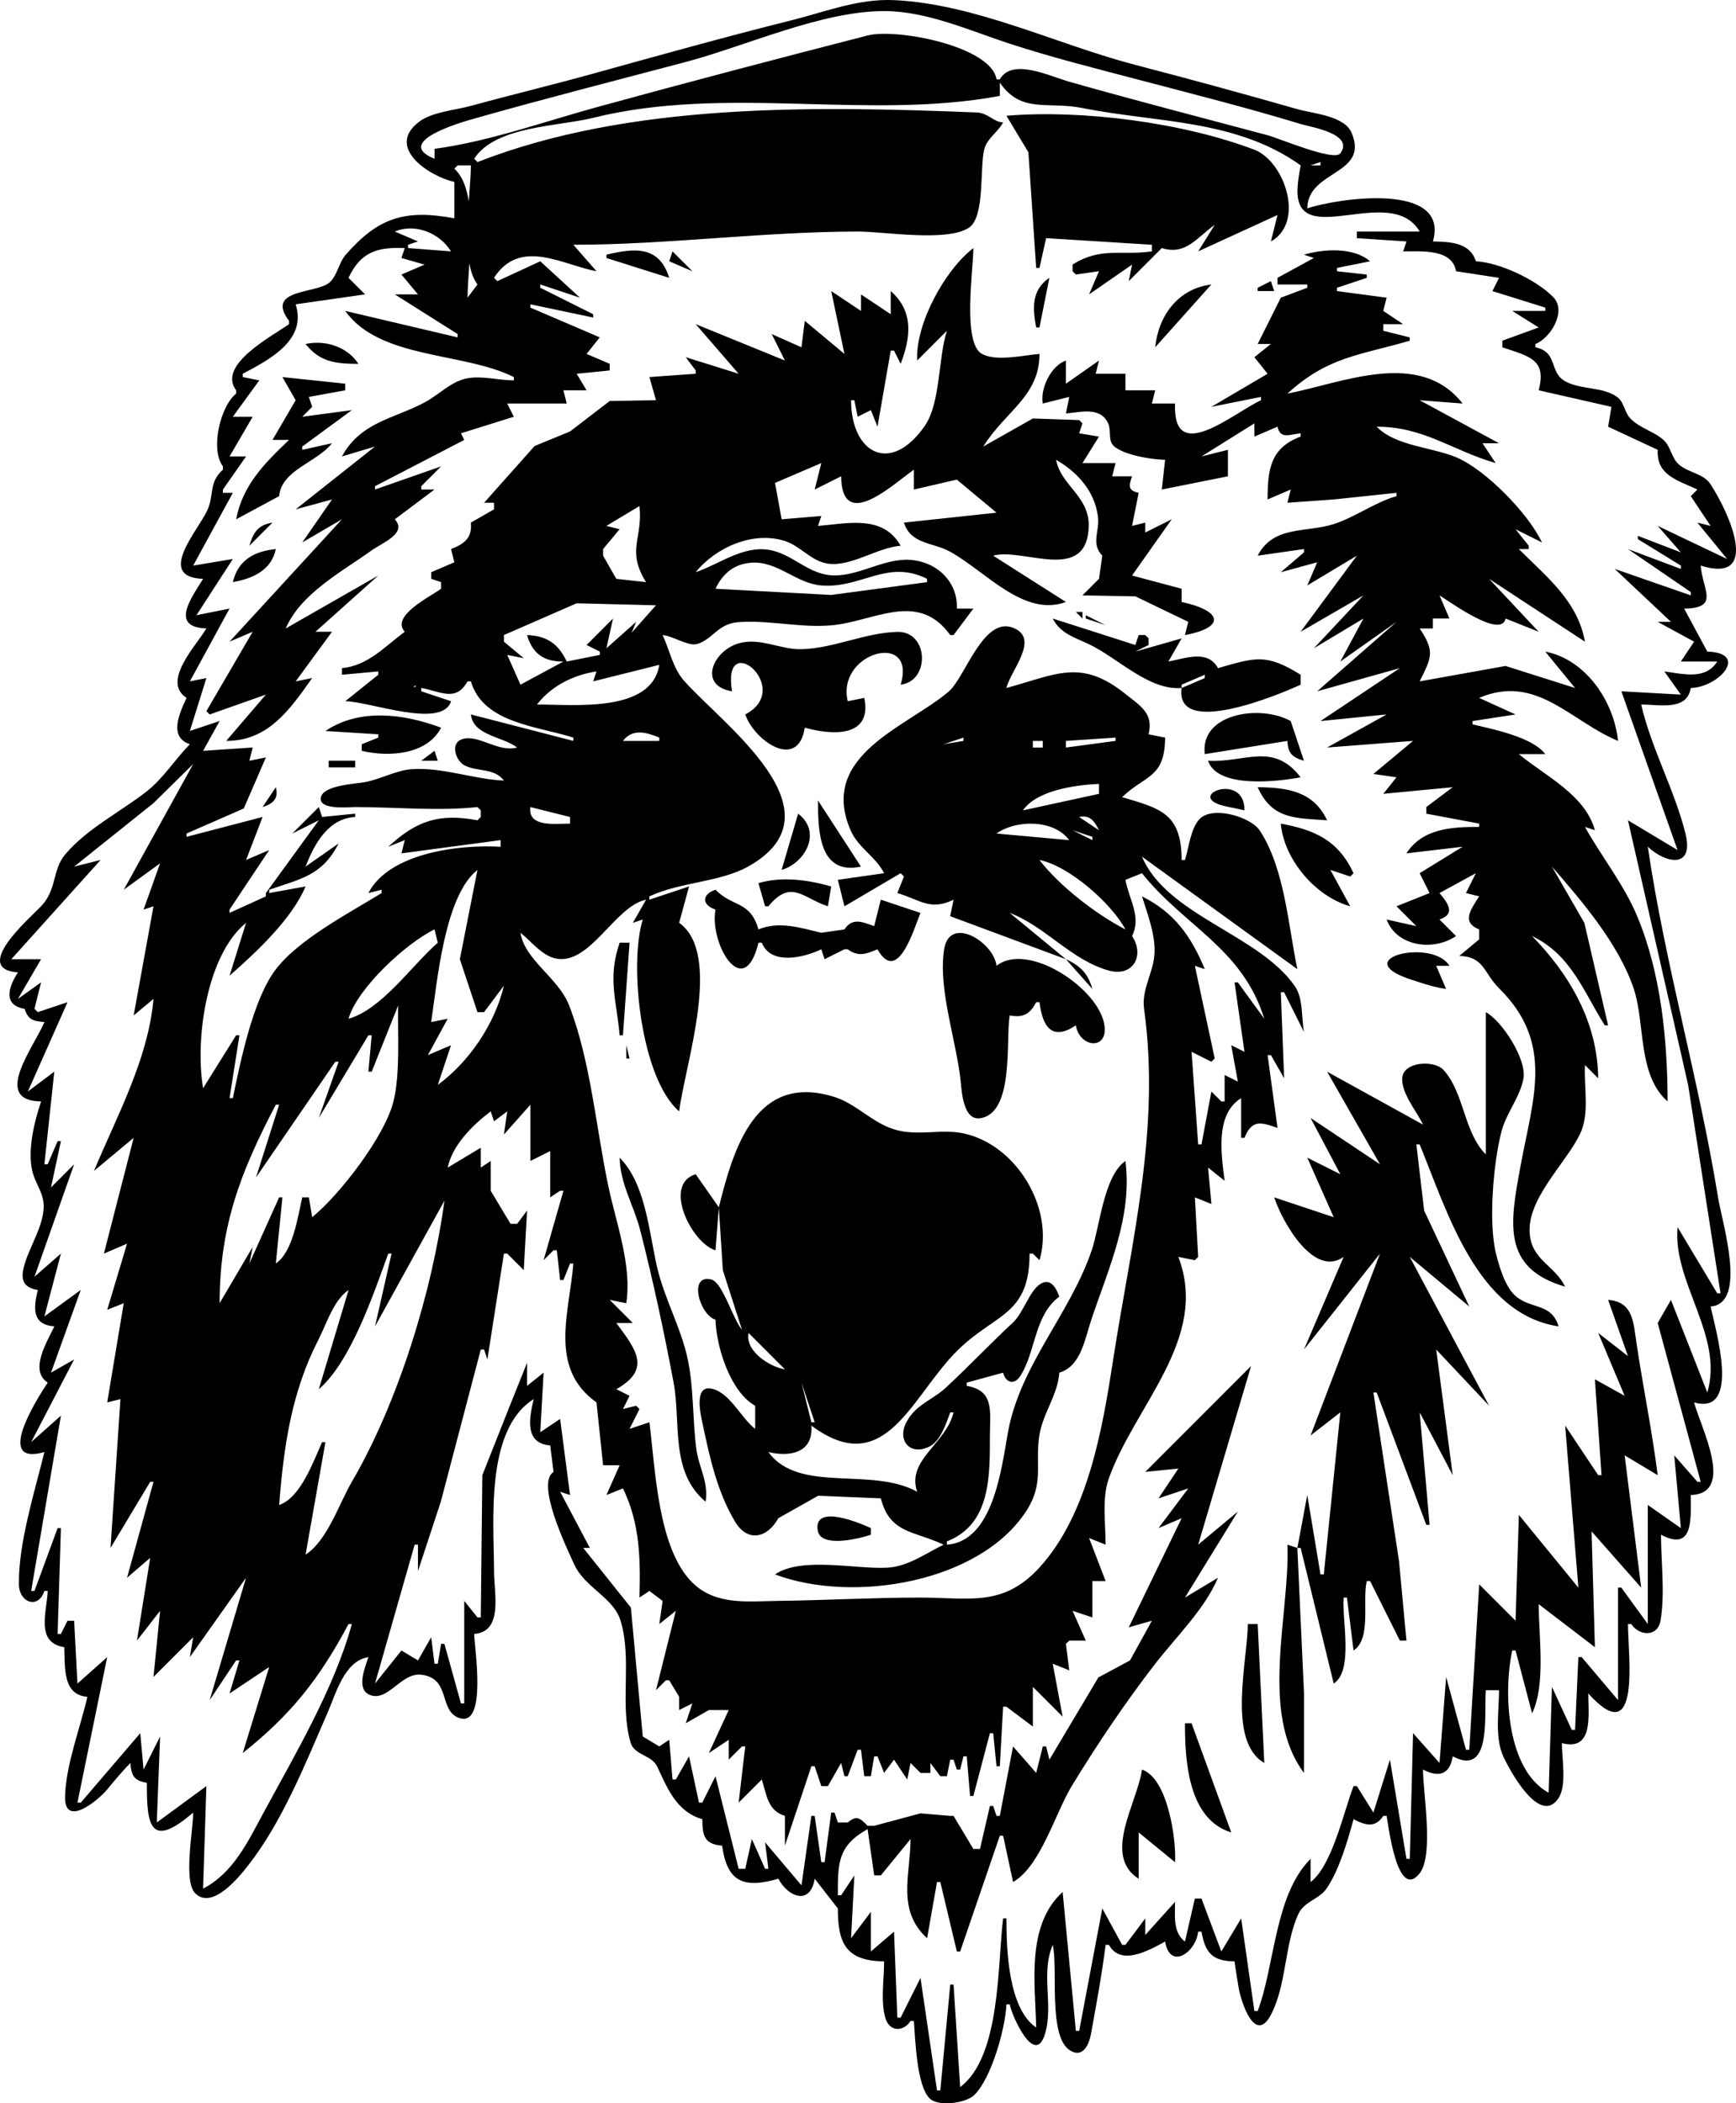 <?xml version="1.0" encoding="UTF-8" standalone="no"?>
<svg
   xmlns:dc="http://purl.org/dc/elements/1.1/"
   xmlns:cc="http://creativecommons.org/ns#"
   xmlns:rdf="http://www.w3.org/1999/02/22-rdf-syntax-ns#"
   xmlns:svg="http://www.w3.org/2000/svg"
   xmlns="http://www.w3.org/2000/svg"
   xmlns:sodipodi="http://sodipodi.sourceforge.net/DTD/sodipodi-0.dtd"
   xmlns:inkscape="http://www.inkscape.org/namespaces/inkscape"
   width="525.118"
   height="635.906"
   id="svg3052"
   version="1.1"
   inkscape:version="0.48.5 r10040"
   sodipodi:docname="Loewe_hellaufdunkel.svg">
  <defs
     id="defs3058" />
  <sodipodi:namedview
     pagecolor="#ffffff"
     bordercolor="#666666"
     borderopacity="1"
     objecttolerance="10"
     gridtolerance="10"
     guidetolerance="10"
     inkscape:pageopacity="0"
     inkscape:pageshadow="2"
     inkscape:window-width="1280"
     inkscape:window-height="751"
     id="namedview3056"
     showgrid="false"
     fit-margin-top="0"
     fit-margin-left="0"
     fit-margin-right="0"
     fit-margin-bottom="0"
     inkscape:zoom="0.60299194"
     inkscape:cx="269.43314"
     inkscape:cy="330.40328"
     inkscape:window-x="0"
     inkscape:window-y="25"
     inkscape:window-maximized="1"
     inkscape:current-layer="svg3052" />
  <path
     style="fill:#000000;stroke:none"
     d="m 137.433,55.002 0,11 c -14.844,-2.756 -22.963,-0.325 -32.852,11.015 -2.103,2.412 -2.524,6.125 -4.747,8.243 -3.872,3.691 -19.821,1.884 -12.401,11.742 l 0,1 c -5.493,3.866 -21.757,12.351 -16,20 l 0,1 c -4.804,3.808 -7.892,16.829 -4,22 l 0,1 c -4.357,3.845 -2.577,7.58 -4.728,12.286 -2.773,6.068 -15.713,20.24 -1.272,20.714 -3.573,5.796 -10.162,14.633 1,15 -3.092,5.219 -13.66,16.033 -6,21 -2.148,4.619 -5.506,11.841 1,14 -4.465,4.56 -8.017,10.301 -13.039,14.24 -8.033,6.3 -17.945,11.162 -24.643,19.045 -4.017,4.728 -2.486,10.685 -7.334,15.715 -3.713,3.852 -21.085,18.901 -6.984,20 -2.899,4.393 -4.621,9.895 2,11 1.099,3.321 2.59,3.737 6,4 -3.142,7.548 -16.093,23.821 -1,24 -2.05,6.054 -4.123,14.527 -2.701,20.91 0.868,3.899 3.636,6.854 3.484,11.09 -0.222,6.178 -4.465,12.081 -5.993,17.999 -1.082,4.191 0.053,6.307 4.21,7.001 -1.33,5.587 -1.79,10.471 5,11 -2.227,4.761 -7.673,13.307 -2,17 -3.278,4.969 -16.28,25.352 -1,21 -2.977,12.083 -7.87,27.569 -7.721,39.995 0.067,5.546 5.85,7.639 7.721,2.005 l 1,0 c -0.277,6.454 -3.771,15.601 5,17 0.265,6.183 -0.53,14.413 7,15 -2.167,9.473 -6.426,20.28 -6.757,29.981 -0.343,10.041 10.217,1.135 12.757,-1.982 2.252,-2.763 4.536,-5.424 7,-7.999 0.3,3.864 1.089,5.348 5,6 -0.11,13.238 1.173,20.043 14,9 0,5.229 -3.037,20.767 0.604,24.396 5.172,5.154 13.237,-4.866 16.006,-8.396 10.34,-13.186 17.304,-30.731 23.966,-46 2.645,-6.064 5.119,-15.811 12.424,-17 -0.938,2.96 -3.821,9.565 0.317,11.377 5.529,2.422 9.544,-6.782 15.682,-6.053 8.986,1.068 5.219,10.692 11.286,13.014 8.837,3.383 4.725,-21.569 4.715,-25.338 8.88,-0.692 6,-12.319 6,-19 0,-14.739 -2.818,-42.696 12,-52 -1.421,5.968 -2.751,13.396 5,14 l 1,8 c -5.372,3.499 3.776,22.561 6.275,28 3.243,7.059 11.868,9.948 14.005,17.004 3.575,11.804 -0.372,25.274 3.038,36.849 1.15,3.903 6.366,3.621 8.094,7.336 2.997,6.444 5.86,13.627 13.588,15.811 0.059,5.017 0.589,7.578 6,8 1.502,11.147 6.677,13.014 17,10 3.066,5.718 9.712,8.078 11,0 l 7,9 c 0,10.429 2.372,15.864 14,16 0,5.258 -1.079,11.856 0.318,16.941 1.223,4.455 5.495,4.417 7.682,1.059 l 1,0 c 0.438,5.497 0.81,19.42 4.742,23.396 2.633,2.661 11.023,1.464 13.531,-0.999 5.25,-5.156 9.398,-20.221 9.727,-27.397 l 1,0 c 0.565,3.326 7.62,19.162 10.682,8.852 2.595,-8.737 -1.382,-18.083 2.318,-26.852 1.693,7.11 -1.538,27.818 5.299,31.953 3.893,2.355 5.697,-1.889 6.258,-4.958 1.63,-8.917 3.299,-17.99 4.443,-26.995 l 1,0 c 3.566,6.461 11.899,1.782 17,-1 1.46,8.75 9.294,3.317 10,-3 l 1,0 c 1.125,6.504 3.391,8.922 10,9 0.34,2.679 0.812,5.333 1.246,8 0.636,3.911 4.951,17.653 9.9,7.852 4.572,-9.055 3.949,-20.543 7.987,-29.833 1.887,-4.34 6.317,-4.551 8.781,-8.166 3.73,-5.472 6.34,-14.468 8.086,-20.853 3.568,1.893 6.592,2.711 9,-1 l 1,0 c 0.529,2.807 3.221,25.861 9.972,17.396 4.388,-5.503 1.028,-24.413 1.028,-31.396 4.755,2.483 8.112,1.567 9,-4 11.895,6.311 9.413,-12.558 10,-20 l 4,0 c 0,6.206 -1.358,14.243 1.275,20 1.816,3.973 11.013,21.178 16.697,12.682 2.61,-3.9 1.028,-12.15 1.028,-16.682 9.682,2.571 8,-8.531 8,-15 16.083,17.812 12,-11.632 12,-21 l 1,0 c 2.33,3.593 7.975,4.09 8.852,-1.059 1.397,-8.201 0.148,-17.619 0.148,-25.941 9.941,5.274 9,-4.981 9,-12 13.571,-0.446 3.05,-20.33 1,-28 14.303,4.073 6.476,-21.94 5,-29 11.23,-0.875 3.495,-25.3 2.246,-33 -5.762,-35.53 -16.033,-70.539 -21.246,-106 5.768,5.334 14.021,6.493 11.391,-4 -3.332,-13.296 -10.295,-25.626 -13.391,-39 5.589,0 13.83,2.011 15,-5 8.518,-0.205 17.764,-10.581 5,-11 l -7,-13 c 10.891,-0.129 5.534,-5.718 5,-13 18.205,5.681 8.904,-15.454 2.969,-24.61 -2.142,-3.304 -6.868,-3.468 -9.652,-6.039 -2.256,-2.084 -2.321,-5.353 -4.634,-7.397 -2.988,-2.64 -7.39,-3.594 -10.084,-6.588 -1.732,-1.925 -1.719,-4.798 -3.916,-6.378 -4.302,-3.093 -10.883,-2.132 -15.535,-4.64 -5.198,-2.802 -2.144,-8.887 -9.148,-10.348 l 0,-1 c 4.412,-1.621 9.633,-9.837 5.396,-14.181 -5.052,-5.18 -16.117,-10.446 -23.396,-10.819 -1.799,-5.701 -7.714,-5.89 -13,-6 5.181,-18.196 -29.031,-13.037 -38,-10 0.138,-11.676 18.841,-10.01 13.397,-22.867 -2.185,-5.158 -11.67,-5.782 -16.397,-7.133 -16.263,-4.647 -32.627,-9.115 -49,-13.377 -23.694,-6.169 -48.483,-18.472 -73,-19.584 -10.814,-0.49 -20.66,3.499 -31,6.088 -20.079,5.026 -40.057,10.594 -60,16.128 -12.286,3.408 -24.702,6.382 -37,9.756 -4.757,1.305 -11.744,1.798 -15.721,4.843 -10.314,7.896 3.52,16.588 10.721,18.146 m 165,-31 -1,0 c -1.599,-10.058 -30.283,-15.521 -39,-13.275 -27.355,7.047 -54.765,14.219 -82,21.7 -15.98,4.39 -32.567,10.362 -49,12.575 l 0,3 c -12.677,-5.097 8.033,-11.016 12,-12.14 21.223,-6.016 42.669,-11.476 64,-17.125 18.287,-4.844 41.086,-15.388 60,-15.388 12.924,0 26.045,5.976 38,9.869 12.779,4.162 26,7.482 39,10.9 16.35,4.299 32.829,8.453 49,13.379 2.961,0.902 16.359,2.958 11.968,8.883 -1.865,2.516 -18.51,-4.57 -21.968,-5.495 -19.997,-5.346 -40.083,-10.514 -60,-16.173 -5.885,-1.672 -17.328,-7.304 -21,-0.71 m 0,1 c 6.553,9.444 14.412,5.55 25,7.665 22.576,4.51 46.413,3.319 66,17.335 -0.433,2.331 -0.861,4.626 -0.961,7.002 -0.803,19.117 28.163,-1.909 36.961,12.998 l -19,0 0,2 15,1 -1,3 c 5.604,0.015 14.814,-0.831 16,6 l 13,2 -2,4 16,5 0,1 -10,0 8,5 -11,4 0,2 c 8.174,2.765 13.451,3.617 11,13 l 22,5 -1,6 15,7 c -0.397,7.726 5.939,9.128 12,12 l -2,2 6,9 -4,-1 9,11 -21,-10 7,8 -13,-5 0,1 13,8 0,1 -16,-6 19,13 0,1 -23,-8 17,16 -4,0 11,6 -4,6 11,0 c -3.583,5.677 -10.296,3.721 -16,3 l 5,7 -18,-1 17,48 -15,-9 18.197,80 9.803,63 -1,0 -12,-20 c -1.523,16.752 14.065,32.866 9,50 l -11,-28 -4,7 13,48 -1,0 -7,-8 2,22 -10,-7 0,36 -8,-11 -1,0 0,34 -11,-13 -1,0 -1,22 -1,0 -6,-13 -1,32 c -12.745,-6.973 -13.742,-30.391 -11,-43 l 1,0 5,19 c 4.199,-8.727 2,-23.253 2,-33 l 17,13 -1,-35 15,17 -5,-40 10,6 c -1.702,-13.395 -4.452,-26.656 -6.427,-40 -0.943,-6.366 -1.045,-12.426 -8.573,-13 l 6,17 -9,-7 8,19 -9,-5 2,29 -1,0 -10,-15 4,49 -18,-22 -1,32 -11,-11 -3,50 -1,0 -6,-22 -2,26 -8,-9 -1,38 -1,0 -5,-30 -5,16 -5,-8 -1,0 c -2.982,7.685 -6.474,24.104 -13,29 l 0,-7 c -10.929,10.907 -10.752,32.088 -16,46 l -1,0 -4,-28 -6,10 -6,-16 -2,0 -3,13 c -3.688,-2.807 -2.997,-7.717 -3,-12 l -9,10 0,-5 -6,8 -1,0 -6,-11 -7,37 -1,0 -4,-42 c -11.141,10.183 -8.273,27.757 -8,41 -8.508,-5.823 -9,-23.73 -9,-33 l -1,0 c -1.745,13.807 -0.665,41.737 -13,51 l -2,-31 -1,0 -3,32 -1,0 -5,-34 -6,12 -1,0 -1,-26 -7,6 0,-12 -6,8 1,-19 -4,6 -1,0 c 0,-9.624 -0.076,-14.927 9,-20 l 2,14 2,0 9,-11 c -0.092,11.067 -4.242,21.488 5,30 l 3,-17 1,0 5,21 1,0 12,-35 1,0 3,14 c 8.296,-4.708 12.803,-20.878 17.734,-28.985 7.513,-12.353 16.391,-25.551 25.281,-37.015 6.304,-8.13 14.962,-16.495 18.985,-26 l -10,6 16,-26 -12,10 16,-54 -32,32 10,-1 -6,9 9,-3 -9,12 7,-3 -16,33 7,-2 -6.637,12.012 -9.548,5.132 -14.815,24.856 -1,-4 -1,0 -2,8 -7,-8 -4,21 -1,0 -1,-3 -1,0 -3,13 -2,0 -6,-10 -1,0 -9,-0.758 -14,3.758 -2,0 c -2.337,-2.413 -3.336,-3.233 -6,-1 l -3,0 -1,-3 -1,0 -2,15 -1,0 -2,-14 -1,0 -3,21 -11,-13 1,8 -1,0 -4,-9 -2,9 -2,0 -7,-28 -4,8 -1,0 -3,-14 -4,7 -1,0 -1,-12 -3,2 -5,-3 -3.6,-38.985 -14.4,-18.015 2,0 -9,-17 3,1 -3,-23 -6,4 1,-18 -5,4 0,-7 -5.609,14 -7.923,20 -0.468,43 -1,0 -4,-5 0,31 -1,0 -5,-18 -1,0 -1,6 -1,0 -1,-8 -4,7 -5,-3 -8,10 12,-42 1,0 0,8 6.91,-21 12.09,-46 1,0 1,3 5,-32 1,0 5,5 1,-18 -3,4 -2,0 -6,-10 0,-9 -3,2 0,-6 -10,6 c 1.372,-6.806 7.595,-12.902 13,-17 l 1,3 4,-3 -1,7 8,-9 0,17 6,-3 0,14 3,-2 1,0 -6,21 3,-3 1,0 1,9 1,0 2,-5 1,0 c -1.173,14.859 -7.608,31.588 7,42 l 2,19 5,0 -4,9 5,-2 c 5.22,10.662 5.302,21.605 5,33 l 3,-2 4,3 -1,7 5,-4 -6,24 3,-3 1,0 3,5 0,4 4,-2 -2,6 7,-4 6,0 -6,13 6,-4 0,6 4,-4 1,0 -2,17 7,-7 c 1.499,4.719 1.798,9.422 7,11 l 0,9 8,-24 1,0 2,6 2,0 4,-7 1,4 1,0 3,-8 1,0 1,8 2,0 1,-6 1,0 2,5 3,-4 4,6 1,-5 3,3 3,0 0,-3 3,4 2,0 1,-5 1,0 1,3 1,0 1,-4 1,0 1,12 1,0 5,-19 1,0 1,10 1,0 1,-18 1,0 8,6 0,-12 9,9 -3,-16 5,2 -1,-8 1,-1 5,0 -4,-9 6,2 0,-11 4,0 -5,-13 5,2 c 0,-6.318 -1.168,-13.973 0.969,-20 7.838,-22.108 30.482,-42.303 21.031,-67 l 5,1 1,-1 -1,-18 5,2 -1,-11 5,4 c -0.982,-7.762 -2.973,-20.126 5,-25 l 0,12 1,0 c 2.297,-5.61 4.881,-4.758 10,-3 l -3,-22 1,0 4,7 -1,-26 1,0 6,12 c -0.802,-4.322 -0.184,-10.13 -2.742,-13.826 -10.862,-15.694 -38.618,-21.294 -46.258,-39.174 l 47,34 c -2.72,-12.83 -3.796,-30.406 -11.363,-41.891 -2.722,-4.133 -14.033,-7.517 -18.073,-3.621 -2.839,2.737 -3.392,8.846 -4.564,12.512 l -1,0 c -0.039,-14.058 -6.361,-15.552 -18,-19 7.003,-6.759 12.896,-5.634 13,-18 l -5,-1 c 1.515,-6.349 -2.328,-8.461 -7,-12.2 -13.444,-10.76 -20.833,-5.938 -36,-1.8 1.216,-5.303 10.331,-14.962 1.978,-18.214 -8.992,-3.5 -14.48,15.03 -19.397,19.245 -12.527,10.737 -39.528,19.173 -29.738,41.969 2.256,5.251 7.628,8.005 10.157,13 l -14,2 2,8 17,-10 1,1 -2,5 c 6.86,2.018 9.941,5.484 17,2 l -1,5 35,13 -17,-14 c 10.764,4.08 18.773,14.392 30,17.433 7.449,2.018 10.851,-4.71 7,-10.433 2.921,-5.846 -0.958,-11.131 -2,-17 l 5,-2 c 12.807,16.076 30.348,22.607 37,44 l -8,-11 -1,0 3,21 -4,-2 2,11 -4,-2 0,8 -1,0 -3,-3 -3,16 -1,0 -2,-28 6,3 1,-1 -6,-28 3,1 c -4.124,-9.905 -9.171,-17.105 -19,-22 1.719,5.423 4.318,12.256 3.737,18 -0.558,5.515 -3.889,10.336 -3.104,16 5.042,36.352 -3.804,70.18 -9.337,106 -3.204,20.746 -7.584,46.892 -22.389,63 -10.983,11.948 -21.241,9 -35.907,9 -14.368,0 -28.701,0.826 -43,0.996 -9.004,0.107 -18.733,1.445 -25.791,-5.325 -10.703,-10.265 -11.365,-34.39 -13.209,-48.671 l -6,2 3,-6 -1,-1 -4,1 2,-4 -4,-2 c 10.758,-6.06 5.872,-12.082 0,-20 l 5,0 -7,-7 5,1 c 1.778,-11.174 -3.009,-24.094 -5.339,-35 -3.794,-17.755 -5.373,-38.062 -11.929,-55 -3.262,-8.43 -13.447,-13.698 -14.732,-22 3.267,2.557 6.448,6.926 10.715,7.792 10.344,2.098 17.856,-15.874 27.285,-17.792 l -4,7 3,-1 c -4.284,13.728 -0.505,48.136 11,58 1.83,-14.403 13.252,-47.552 0,-57 l 3,-11 -12,4 0,-1 c 9.395,-4.395 21.382,-4.23 30,-9.089 29.29,-16.512 -8.211,-43.176 -19.606,-56.197 -3.301,-3.772 -4.298,-9.229 -6.394,-13.714 3.095,0.231 7.862,3.562 10.586,2.663 4.855,-1.603 6.08,-6.106 12.414,-6.573 10.306,-0.76 20.744,2.367 31,0.581 12.074,-2.101 23.947,-9.212 33,3.329 l 1,0 6,-8 -5,0 c 0.361,-7.57 -5.294,-13.578 -13,-14.631 -8.26,-1.129 -15.823,4.604 -24,4.6 -7.875,-0.003 -12.585,-6.636 -20,-7.755 -7.889,-1.19 -14.844,4.349 -22,6.786 6.045,-7.472 17.29,-12.544 27,-9.437 4.673,1.496 8.019,6.153 13,6.844 7.068,0.981 14.797,-4.818 22,-5.407 -5.357,-9.504 -16.186,-6.702 -25,-6 l 1,-3 -12,1 -2,-11 14,-6 -2,8 8,-4 c 0.201,17.03 15.531,2.556 22,-2 l 0,6 13,-3 12,10 -28,3 c 2.071,6.623 8.76,5.91 14,8.818 10.845,6.018 22.287,19.855 35,15.182 l -22,-14 c 8.955,-2.572 28.466,8.679 28.899,-9 0.051,-2.072 -0.431,-4.149 -1.356,-6 -2.59,-5.185 -7.349,-8.083 -8.543,-14 6.427,3.717 11.598,9.366 12.659,17 0.652,4.69 -2.24,8.225 1.341,12 l -1,7 -5,5 16.015,0.298 15.985,7.702 -1,4 c 12.432,-2.309 11.264,-7.379 -1,-10 l 0,-4 -15,-4 12,-17 -8,4 0,-3 -4,1 2,-10 c -3.228,-0.692 -3.02,-2.101 -2,-5 l -6,0 1,-4 -10,0 5,-8 -6,-1 1,-3 -1,-1 -14,-0.481 -15,8.481 c 6.671,-10.725 16.999,-15.137 17,-28 -4.652,0.358 -13.348,2.461 -17.566,-0.113 -5.767,-3.52 -2.434,-25.707 -2.434,-31.887 -8.701,6.72 -17.549,22.939 -17,34 l 9,-9 c -2.702,8.307 -1.856,21.834 -6.742,28.826 -10.416,14.907 -22.246,8.081 -22.258,-7.826 l 1,0 1,5 4,-2 2,5 4,-23 1,0 2,4 c 3.04,-7.895 4.045,-15.847 -3,-22 l 0,7 -9,-6 0,5 -9,-6 4,19 -12,-10 -1,8 -9,-4 4,8 -27,-11 13,15 -16,-5 3,4 0,1 -14,1 2,7 -14,0.236 -12,9.215 -10.715,4.392 -15.285,17.157 3,0 0,1 0,1 -7,4 c 0.397,4.632 -1.859,6.375 -6,8 l 1,4 -7,3 0,2 3,1 0,2 c -3.61,2.579 -15.288,8.272 -11,13 -6.063,4.494 -11.166,10.289 -19,11 l 0,2 11,-1 0,1 -10,8 c 7.394,0.061 29.355,8.52 32,0 l -9,-3 0,-1 c 5.877,1.011 10.392,4.372 14,-2 l 1,0 c 3.707,12.617 20.008,13.517 31,17 l 0,1 -31,-8 c 0.721,6.402 9.521,6.613 14,10 -5.827,1.598 -11.814,-4.179 -16.682,-2.502 -3.775,1.301 -1.79,6.656 0.83,7.938 4.061,1.987 8.895,0.675 11.852,4.564 -9.226,-0.397 -18.73,-4.131 -28,-3.44 -4.565,0.341 -9.36,3.024 -14,3.9 -2.94,0.554 -12.636,0.922 -13.369,4.62 -0.775,3.912 8.37,2.92 10.369,2.92 12.122,0.001 24.983,1.283 37,0 l 1,1 0,2 -1,1 c -11.561,-2.146 -18.333,0.041 -27,8 l 5,-2 -1,4 30,-4 0,2 c -12.567,-0.732 -33.699,1.863 -40,14 l 4,-1 0,1 c -9.819,6.061 -25.237,14.023 -32.181,23.3 -6.779,9.057 -10.526,27.68 -12.819,38.7 l -1,0 3,-19 -1,0 -10,16 c -2.498,-14.774 1.035,-40.26 13,-50 l -5,16 c 8.067,-7.132 18.773,-17.017 23,-27 l -11,2 0,-1 c 9.503,-3.296 16.024,-4.253 21,-14 l -10,7 c 2.699,-7.018 6.952,-14.558 15,-15 l 0,-1 -10,1 -1,-3 -8,8 8,-4 -16,22 0,1 -11,5 0,-1 12,-18 -7,3 5,-13 -23,6 0,-1 17.301,-7.563 6.699,-15.437 -5,1 1,-4 -15,1 5,-9 -9,3 5,-16 -5,1 12,-22 -10,2 11,-17 -12,2 12,-22 -3,0 0,-1 7,-10 -5,0 7,-12 -6,0 8,-11 -5,-1 0,-1 c 8.407,-4.414 19.444,-10.321 16,-21 l 21,-3 -5,-5 c 3.732,-7.998 8.908,-9.324 17,-9 l -1,3 7,2 -7,3 5,6 -7,0 19,12 0,1 -34,-8 c 10.46,14.684 35.82,12.38 51,20 l 0,1 c -4.524,-0.013 -9.571,-1.434 -14,-0.641 -4.959,0.887 -8.667,5.02 -13,7.314 -9.424,4.989 -19.374,5.948 -25,16.327 l 10,-3 -24,19 11,-3 -9,13 12,-7 -34,37 7,-3 -14,24 1,1 17,-6 -12,14 c 12.488,0 18.897,-8.944 26,-19 l -5,1 11,-15 -5,0 19,-17 -28,16 c 4.527,-10.562 16.95,-17.117 26,-23.611 3.202,-2.298 10.865,-5.128 7,-9.389 l 12,-9 -4,0 0,-1 6,-6 -20,7 0,-1 27,-14 -1,-2 16,-5 -2,-4 18,0 -1,-4 7,0 -3,-5 10,-1 0,-2 -7,-3 4,-5 -21,-9 0,-1 19,4 0,-1 -16,-8 0,-1 12,4 -12,-11 -13,6 -1,-1 c 7.934,-12.252 20.873,-3.833 31,-2 l -7,-8 c 28.505,-0.019 57.217,-3.954 86,-4 7.973,-0.013 27.035,3.256 33.682,-1.179 4.91,-3.276 3.182,-18.329 4.636,-23.767 0.867,-3.241 4.144,-5.136 5.682,-8.054 -2.728,0.016 -4.525,-2.863 -8,-3 -49.181,-1.94 -104.881,-3.021 -151,15 l -1,-1 c 6.345,-9.899 25.583,-9.786 36,-12.373 40.292,-10.009 82.797,0.837 123,-6.627 l 0,-4 m 2,10 6.644,11.044 2.356,34.956 1,0 2,-9 32,2 0,2 c -9.328,1.331 -15.519,-1.4 -24,4 l 0,2 1,1 7,-1 -3,7 13,-9 -1,5 10,-10 c 7.294,2.259 10.453,-3.096 16,-7 l -5,8 24,-11 -2,8 c 10.436,-5.789 4.122,-24.262 -5,-27.735 -21.525,-8.196 -52.061,-12.179 -75,-10.265 m -168,15 -3,-2 3,2 m 263,-1 0,1 -3,0 3,-1 m -261,1 4,0 c 0,9.083 -3.478,28.769 2,36 l -3,4 c 0,-10.156 3.828,-31.947 -4,-39 l 1,-1 m -2,26 -13,-1 0,-1 3,-1 -7,-3 c 6.171,-2.589 13.556,0.448 17,6 m 47,1 0,1 19,6 c -3.02,-9.675 -10.232,-9.087 -19,-7 m 20,-1 -1,3 7,3 -6,-6 m 191,1 3,1 -11,6 0,2 9,0 0,1 -8,3 -7,14 4,0 -5,4 4,5 -17,10 15,-3 0,1 c -8.746,4.137 -26.744,19.821 -26,1 l -7,0 1,-4 -9,0 0,-5 -9,0 1,-4 -10,7 0,-7 c -4.509,1.568 -7.82,8.417 -7,13 l 8,-2 -1,5 c 4.448,-0.351 10.434,-2.181 12.803,3.059 0.98,2.167 -0.202,5.234 1.815,6.914 3.192,2.659 11.295,3.979 15.382,4.027 l -1,9 20,-4 0,-8 -8,2 16,-10 0,4 7,-3 c 0.839,3.893 3.703,2.346 7,2 l 0,1 c -9.215,3.392 -9.999,10.112 -10,19 l 7,-3 -1,4 14,-1 19,-2 0,1 c -6.717,1.935 -12.38,6.312 -19,8.447 -8.352,2.693 -18.203,0.297 -23,9.553 l 14,-2 0,1 -7,6 11,-3 -3,7 15,-9 -17,23 19,-11 -15,16 15,-9 -7,13 17,-12 -24,21 25,-7 -24,16 20,-2 -18,10 26,-2 -12,10 7,1 -4,5 21,-2 -8,6 0,2 16,3 0,1 c -8.111,0 -17.117,0.393 -22,8 l 17,-2 -13,8 3,6 -10,4 6,6 -9,-2 c 3.115,8.246 14.203,9.65 21,5 l -5,-5 c 4.945,-1.665 2.626,-4.862 0,-8 l 11,-6 -3,6 4,1 c -2.443,3.886 -5.547,7.761 0,10 l 0,3 -6,5 c 7.565,0.246 7.313,5.136 12.059,9.83 16.821,16.642 10.164,33.332 6.365,54.17 -3.027,16.608 -5.716,30.406 13.576,36 -3.204,-6.52 -10.035,-7.923 -10.709,-16.015 -0.872,-10.46 10.748,-21.061 15.152,-29.985 3.072,-6.225 1.205,-14.281 1.557,-21 l 4,4 c -0.138,-16.715 -8.512,-31.262 -20,-43 11.821,5.64 15.529,16.745 22,27 l 1,0 -7.184,-31 -9.816,-17 c 9.151,10.476 20.33,23.577 24.78,37 3.494,10.539 1.078,25.96 10.22,34 -0.039,-18.565 -1.972,-38.667 -9.199,-56 -3.978,-9.541 -10.79,-17.999 -15.801,-27 l 3,1 c -2.914,-10.708 -15.101,-16.46 -23,-23 l 8,0 c -3.883,-5.171 -15.806,-7.533 -22,-9 l 0,-1 13,-2 -11,-5 c 17.275,-7.385 27.586,7.016 42,13 -1.192,-11.896 -9.728,-24.634 -22,-27 l 9,11 -21,-6.657 -26,4.657 c 3.573,-7.226 4.694,-8.985 0,-16 l 4,0 0,-3 5,0 -3,-7 c 3.625,2.254 18.667,13.19 20,7 l 10,4 -15,-16 29,19 c -2.192,-12.297 -11.643,-19.643 -20,-28 l 3,0 0,-1 -4,-5 8,4 c -4.039,-8.661 -17.092,-22.087 -26,-25.775 -7.396,-3.063 -18.344,-3.378 -24,-9.225 14.312,0 22.821,7.204 36,11 l -4,-6 5,0 -24,-13 13,1 c -13.05,-16.631 -36.228,-6.264 -53,-3 12.308,-11.303 22.254,-11.641 37,-16 l 0,-1 -8,-2 0,-2 6,0 -6,-4 1,-4 -15,-2 0,-1 9,-3 0,-1 -9,-1 0,-1 10,-2 c -4.95,-4.305 -13.983,-3.779 -20,-2 m -194,0 1,1 -1,-1 m -52,7 -3,2 3,-2 m 169,0 c -5.408,3.649 -5.118,9.061 -4,15 l 1,0 3,-15 m 63,3 0,1 5,0 -1,-3 -4,2 m -31,18 17,-19 c -9.98,1.25 -16.007,9.297 -17,19 m 10,-3 4,-3 -4,3 m -267,2 c 4.347,5.534 9.341,5.996 16,6 -3.415,-5.228 -10.078,-7.283 -16,-6 m -7,10 4,7 -7,12 5,0 c -7.326,7.012 -14.013,13.578 -16,24 l 13,-7 c 0.778,-7.999 11.416,-10.144 16,-16 l -9,2 0,-1 15,-11 -15,2 3,-3 -1,-3 11,-2 0,-2 -19,-2 m 108,39 c 1.101,9.684 -4.041,13.407 2,23 l -9,-1 -4,-7 0,-2 5,-6 -4,-1 10,-6 m 110,2 1,3 -1,-3 m -228,10 7,-7 c -4.368,0.711 -5.762,2.88 -7,7 m -5,11 c 6.04,-1.077 11.679,-3.605 13,-10 -6.551,0.657 -11.407,3.324 -13,10 m 210,-1 0,1 -29,3.871 -35,-1.871 c 2.176,-4.615 5.71,-7.586 11,-7.89 7.882,-0.454 13.379,6.28 21,6.895 12.106,0.978 19.935,-8.06 32,-2.005 m 234,-5 -1,1 1,-1 m -217,8 4,6 -4,-6 m -99,5 -8,9 -3,8 5,-12 -9,8 2,-9 -8,8 4,2 0,1 -10,2 c -2.517,-5.377 -6.095,-7.808 -12,-8 1.591,5.653 5.221,8.087 11,8 l -13,7 -4,-9 5,1 -6,-5 0,-2 22,-9.606 24,0.606 m 311,0 -1,1 1,-1 m -83,1 -4,4 4,-4 m -101,1 2,2 0,-2 -2,0 m 3,1 0,1 6,2 -6,-3 m -10,1 c 2.372,4.563 6.544,5.67 11,7.781 8.666,4.105 18.087,14.038 28,13.219 -2.159,15.224 29.638,1.956 36,-1 l 0,-3 c -10.457,-6.504 -13.644,-5.246 -25,-2 -3.133,-5.663 -9.642,-3.01 -15,-2 l 4,-7 -14,4 4,-2 0,-2 -1,-1 -2,0 -1,3 -25,-8 m -97,22 c -3.214,-19.385 18.999,-0.868 4,7 2.686,7.9 15.942,17.18 18,4 7.989,2.245 20.506,3.189 18,-9 l -5,1 c -3.524,-14.848 20.98,-21.437 16,-5 8.975,-1.033 8.53,-16.198 -1.004,-15.956 -9.861,0.251 -19.156,4.976 -28.996,5.228 -6.442,0.164 -12.493,-3.637 -19,-1.762 -7.775,2.24 -12.391,12.795 -2,14.49 m -37,-8 -1,1 1,-1 m 15,0 c -2.311,14.547 -25.509,11.992 -37,12 4.351,-5.634 11.007,-8.952 18,-10 l -1,3 20,-5 m 169,1 -1,1 1,-1 m -4,2 0,1 -7,3 0,-1 7,-3 m -239,3.333 c 0.773,0 0.16,0.498 -0.333,0.334 l 0.333,-0.334 m 239,20.667 25,-4 c 0.162,3.748 1.432,4.959 5,6 l -4,-12 c -9.184,-5.119 -27.517,-2.343 -26,10 m -266,-7 16,1 0,1 -5,2 0,2 c 8.1,1.928 19.705,1.261 24,-7 -11.252,-4.214 -24.656,-5.958 -35,1 m 101,2 0,1 -11,0 c 2.894,-3.797 7.052,-2.655 11,-1 m 92,0 0,1 -6,1 6,-2 m 46,0 0,1 -15,2 0,-2 15,-1 m -22,1 0,2 -3,0 0,-2 3,0 m -188,6 5,0 -1,-3 -4,3 m 238,0 c 2.809,8.471 21.044,6.314 28,5 -8.301,-10.812 -16.9,-4.357 -28,-5 m -266,0 0,2 8,0 0,-2 -8,0 m -41,1 -21,38 11,-8 -5,14 3,-1 -6,33 6,-5 c -1.589,18.222 -11.108,35.445 -18,52 l 12,-10 -9,35 7,-3 -6,20 5,-2 -5,30 4,-1 -3,45 12,-20 1,0 -8,29 7,-6 -4,25 7,-9 -2,20 12,-12 -1,6 17,-24 -11,37 8,-12 1,0 -3,10 12,-8 -8,26 c 14.577,-11.568 23.192,-22.45 32,-39 l 1,0 c -5.314,19.43 -17.119,39.343 -26.691,57 -4.733,8.731 -9.093,18.207 -18.309,23 l 1,-31 -15,11 1,-26 -5,10 -1,-11 -18,21 -1,0 9,-44 -9,8 -1,-19 -2,0 -2,4 -1,0 1,-32 -1,0 -7,19 -1,0 9,-53 -9,8 13,-25 -7,4 9,-25 -11,8 5,-19 -8,7 12,-34 -7,7 3,-14 -1,0 -3,7 -1,0 3,-28 -8,6 12,-27 -9,3 -1,-1 2,-8 -7,5 7,-12 -9,0 27,-30 -8,2 23.961,-19.155 12.039,-11.845 m 274,6 0,3 -23,5 c 4.239,-6.136 16.045,-7.701 23,-8 m -249,1 -4,6 c 3.192,-1.006 4.916,-2.562 4,-6 m 293,7 c 0.185,-12.24 -19.436,-3.895 -5.024,-1.084 1.693,0.33 3.348,0.671 5.024,1.084 m 4,-7 c 4.395,9.852 11.545,9.28 21,10 -4.116,-8.819 -12.111,-9.926 -21,-10 m -133,4 c 0.025,9.143 0.239,22.721 13,20 l -13,-20 m -87,2 12,3 0,2 c -4.145,0 -12.876,1.271 -12,-5 m 81,2 -5,17 c 7.122,-2.064 12.329,-11.421 5,-17 m 91,5 -6,-4 c 3.288,-0.675 4.585,1.181 6,4 m -9,3 -22,-2 c 5.955,-4.243 17.372,-4.291 22,2 m 64,-5 c 0.944,10.814 10.441,22.043 21,25 l -6,-11 6,2 1,-1 c -4.661,-10.055 -11.87,-13.118 -22,-15 m -57,4 0,1 -6,-3 6,2 m -214,3 1,1 -1,-1 m 224,25 c -8.819,-4.551 -19.964,-13.113 -26,-21 8.921,1.775 21.773,13.081 26,21 m 128,-21 -1,1 1,-1 m -324,3 -5.326,27 5.326,16 2,0 6,-8 c -2.749,11.575 -10.447,22.968 -20,30 l 4,-12 -7,3 6,-11 -5,1 c 1.825,-12.183 4.027,-38.167 14,-46 m 4,1 -1,3 1,-3 m 81,3 2,7 1,0 c 6.887,-8.358 10.42,-2.479 18,0 l 1,-6 c -7.068,-1.986 -14.843,-3.115 -22,-1 m -13,8 c -1.931,10.368 8.636,28.14 13,10 l 1,0 c 2.709,6.882 12.613,4.597 18,2 l 1,3 6,-3 1,0 c 3.155,2.341 5.519,1.464 9,0 6.007,10.679 10.83,-5.572 13,-11 l -12,-4 -2,8 c -3.665,-1.324 -6.613,-2.636 -9,1 l -7,1 c -6.335,-1.513 -12.844,-3.587 -19,-1 -2.533,-8.765 -7.754,-6.642 -13,-12 -4.201,1.396 -4.201,4.604 0,6 m 79,-3 -3,-2 3,2 m 4,2 -3,-1 3,1 m 4,0 1,2 -1,-2 m -235,2 -2,2 2,-2 m 63,5 1,4 c -7.83,6.823 -16.933,20.168 -27,23 2.575,-9.173 17.489,-22.927 26,-27 m 174,26 c 4.052,0.75 6.09,-0.361 8,-4 l 1,0 c 0.968,7.761 3.983,11.694 11,7 1.063,6.666 9.737,7.742 8.651,-0.005 -1.564,-11.156 -23.222,-25.494 -32.651,-17.995 -0.805,-7.208 -14.24,-15.449 -15.848,-4.956 -1.869,12.196 3.769,27.68 5.017,39.956 0.33,3.243 0.824,11.75 5.832,11.079 10.539,-1.413 7.707,-24.118 8.999,-31.079 m 158,-25 -1,1 1,-1 m -276,3 c -3.7,10.958 -0.953,17.086 0,28 l 1,0 2,-28 -3,0 m 250,14 -3,-7 4,0 c -4.84,-8.071 -28.828,-2.753 -13.985,3.289 1.622,0.66 3.323,1.162 4.985,1.71 2.665,0.879 5.227,1.591 8,2.001 m -115,-9 8,9 c -1.256,-4.603 -3.675,-7.051 -8,-9 m -202,14 c -0.182,8.815 0.685,20.498 -1.419,29 -2.611,10.551 -16.253,28.22 -24.581,35 l -1,-6 -2,0 c -1.373,5.933 -2.797,16.439 -8,20 l 2,-20 -1,0 -9,20 1,-5 -10,17 c 0,-23.163 6.279,-39.624 17,-60 l 1,0 -7,22 24,-35 1,0 -6,17 15,-25 1,0 -1,11 1,0 8,-20 m 329,2 0,43 c -6.735,-6.742 -6.458,-18.621 -12.818,-25.552 -2.787,-3.037 -12.279,-2.546 -12.474,2.611 -0.174,4.629 4.4,9.89 6.292,13.941 l -29,-16 16,28 -21,-14 9,17 -10,-5 8,18 -18,-6 c 2.566,7.738 12.067,24.338 21,18 l -12,28 23,-29 -21,55 9,-7 -5,49 -1,0 -4,-24 -3,16 -3,-1 c 0.789,20.991 -8.606,50.81 5,69 l 0.015,-24 -2.015,-44 1,0 10,41 c 6.06,-3.929 2.446,-19.359 3,-26 l 1,0 2,16 c 5.485,-3.556 2.575,-15.015 4,-21 l 1,0 9,18 2,0 -2.247,-24 -7.753,-51 1,0 15,40 1,0 -3,-34 10,19 -5,-38 16,17 -24,-45 18,15 -13.648,-29 -2.352,-20 1,0 c 8.346,20.344 17.369,51.311 42,55 -2.054,-6.936 -7.82,-5.152 -12.606,-8.857 -3.44,-2.663 -5.3,-9.07 -6.311,-13.143 -2.342,-9.432 -0.789,-27.617 1.681,-37 1.45,-5.507 5.691,-10.457 6.633,-16 0.988,-5.82 -6.506,-17.378 -11.397,-20 m -260,10 0,4 1,0 -1,-4 m 2.333,7.667 0.334,0.666 -0.334,-0.666 m 25.667,41.333 -7,-10 c -10.088,3.065 -1.206,20.88 6,23 l 1,-13 1.21,19 5.79,18 c -2.677,-3.003 -5.852,-14.322 -9.259,-15.168 -7.02,-1.743 -3.665,10.574 1.259,12.168 0.239,8.268 4.501,21.83 12,26 l 0,7 c -4.288,-3.289 -7.506,-10.742 -12.945,-12.11 -5.943,-1.493 -3.429,8.341 -2.844,11.11 2.115,10.028 4.338,19.942 9.61,28.906 3.859,6.56 9.885,5.096 13.179,-0.906 l 12.058,-6.798 18.942,0.798 c 2.819,10.743 9.928,9.707 19,14 -5.468,2.671 -10.77,6.599 -17,6.957 -9.503,0.545 -25.961,-3.449 -34,2.043 23.584,8.832 61.733,2.536 75.892,-19 5.629,-8.561 2.7,-14.094 4.056,-23 1.002,-6.579 5.565,-12.223 6.052,-19 6.58,-1.978 7.695,-10.138 9.667,-16 5.28,-15.687 12.461,-31.148 10.333,-48 -6.513,4.461 -7.74,19.692 -10.206,27 -6.457,19.131 -21.668,34.705 -25.329,55 -1.989,11.022 -4.448,32.982 -18.465,34 l 0,-1 c 13.302,-5.157 12.98,-19.842 13,-32 0.011,-7.048 1.454,-13.641 -7,-15 l 0,-1 11,-3 c 0.621,2.896 3.332,4.006 5.278,0.889 4.642,-7.436 4.132,-18.221 11.722,-23.889 -0.842,-2.29 -2.471,-5.73 -5.586,-3.914 -3.44,2.007 -5.233,8.774 -8.429,11.743 -6.905,6.415 -13.504,13.402 -20.284,19.676 -4.167,3.857 -9.133,5.068 -11.976,10.499 -2.795,5.339 0.914,10.186 6.885,7.393 3.421,-1.601 5.194,-7.11 6.39,-10.397 l 1,0 c -2.267,9.539 -14.288,14.339 -11,24 -13.939,-7.679 -35.784,0.668 -45,-12 6.728,1.582 13.61,0.139 13,-8 22.422,16.677 30.195,-8.891 44.185,-22.71 11.433,-11.292 21.803,-10.469 21.815,-29.29 l 1,0 2,2 c 4.638,-15.692 -6.994,-34.952 -23,-38.351 -6.932,-1.472 -13.837,0.989 -21,-1.222 -6.692,-2.066 -11.45,-7.723 -18,-9.776 -23.715,-7.434 -30.479,15.136 -35,33.349 m -30,-15 c 0.171,8.027 4.293,14.394 6.239,22 3.882,15.17 7.246,30.911 10.082,46 2.269,12.073 -1.143,27.033 9.679,36 0.949,-5.995 -2.056,-10.258 -2.812,-16 -1.161,-8.827 -0.743,-18.305 -2.578,-27 -2.016,-9.556 -7.111,-18.46 -9.31,-28 -2.392,-10.376 -3.42,-25.111 -11.3,-33 m -53,13 c -3.71,27.526 -14.019,61.045 -28.012,85 -3.886,6.654 -7.426,17.788 -13.988,22 l 6,-34 -1,0 c -2.694,5.927 -6.496,16.795 -13,19 1.395,-17.676 3.702,-34.084 11.892,-50 2.477,-4.813 4.571,-11.907 9.108,-15 l -9,30 c 9.695,-8.31 16.658,-29.049 21,-41 l 1,0 -5,22 21,-38 m 284,15 -1,1 1,-1 m -192,25 11,11 c -4.67,-0.759 -12.158,-5.604 -11,-11 m 16,15 4,12 -1,0 -3,-12 m 269,0 -1,1 1,-1 m 1,4 -1,1 1,-1 m -280,16 -1,1 1,-1 m 31,26 0,-2 c -2.56,-1.216 -17.502,-7.699 -16.079,0.73 0.928,5.491 13.033,2.301 16.079,1.27 m 114,27 c 0,10.835 -6.418,35.404 5,42 l -2,-42 -3,0 m -19,30 c 0,11.147 0.878,28.965 14,33 l -12,-33 -2,0 m -13,14 c -1.337,9.924 -12.119,25.98 -1,33 l 0,-14 11,9 c 0.413,-7.169 -2.297,-25.452 -10,-28 m -129.333,15.667 -0.334,0.666 0.334,-0.666 z"
     id="path3054"
     inkscape:connector-curvature="0" />
</svg>

